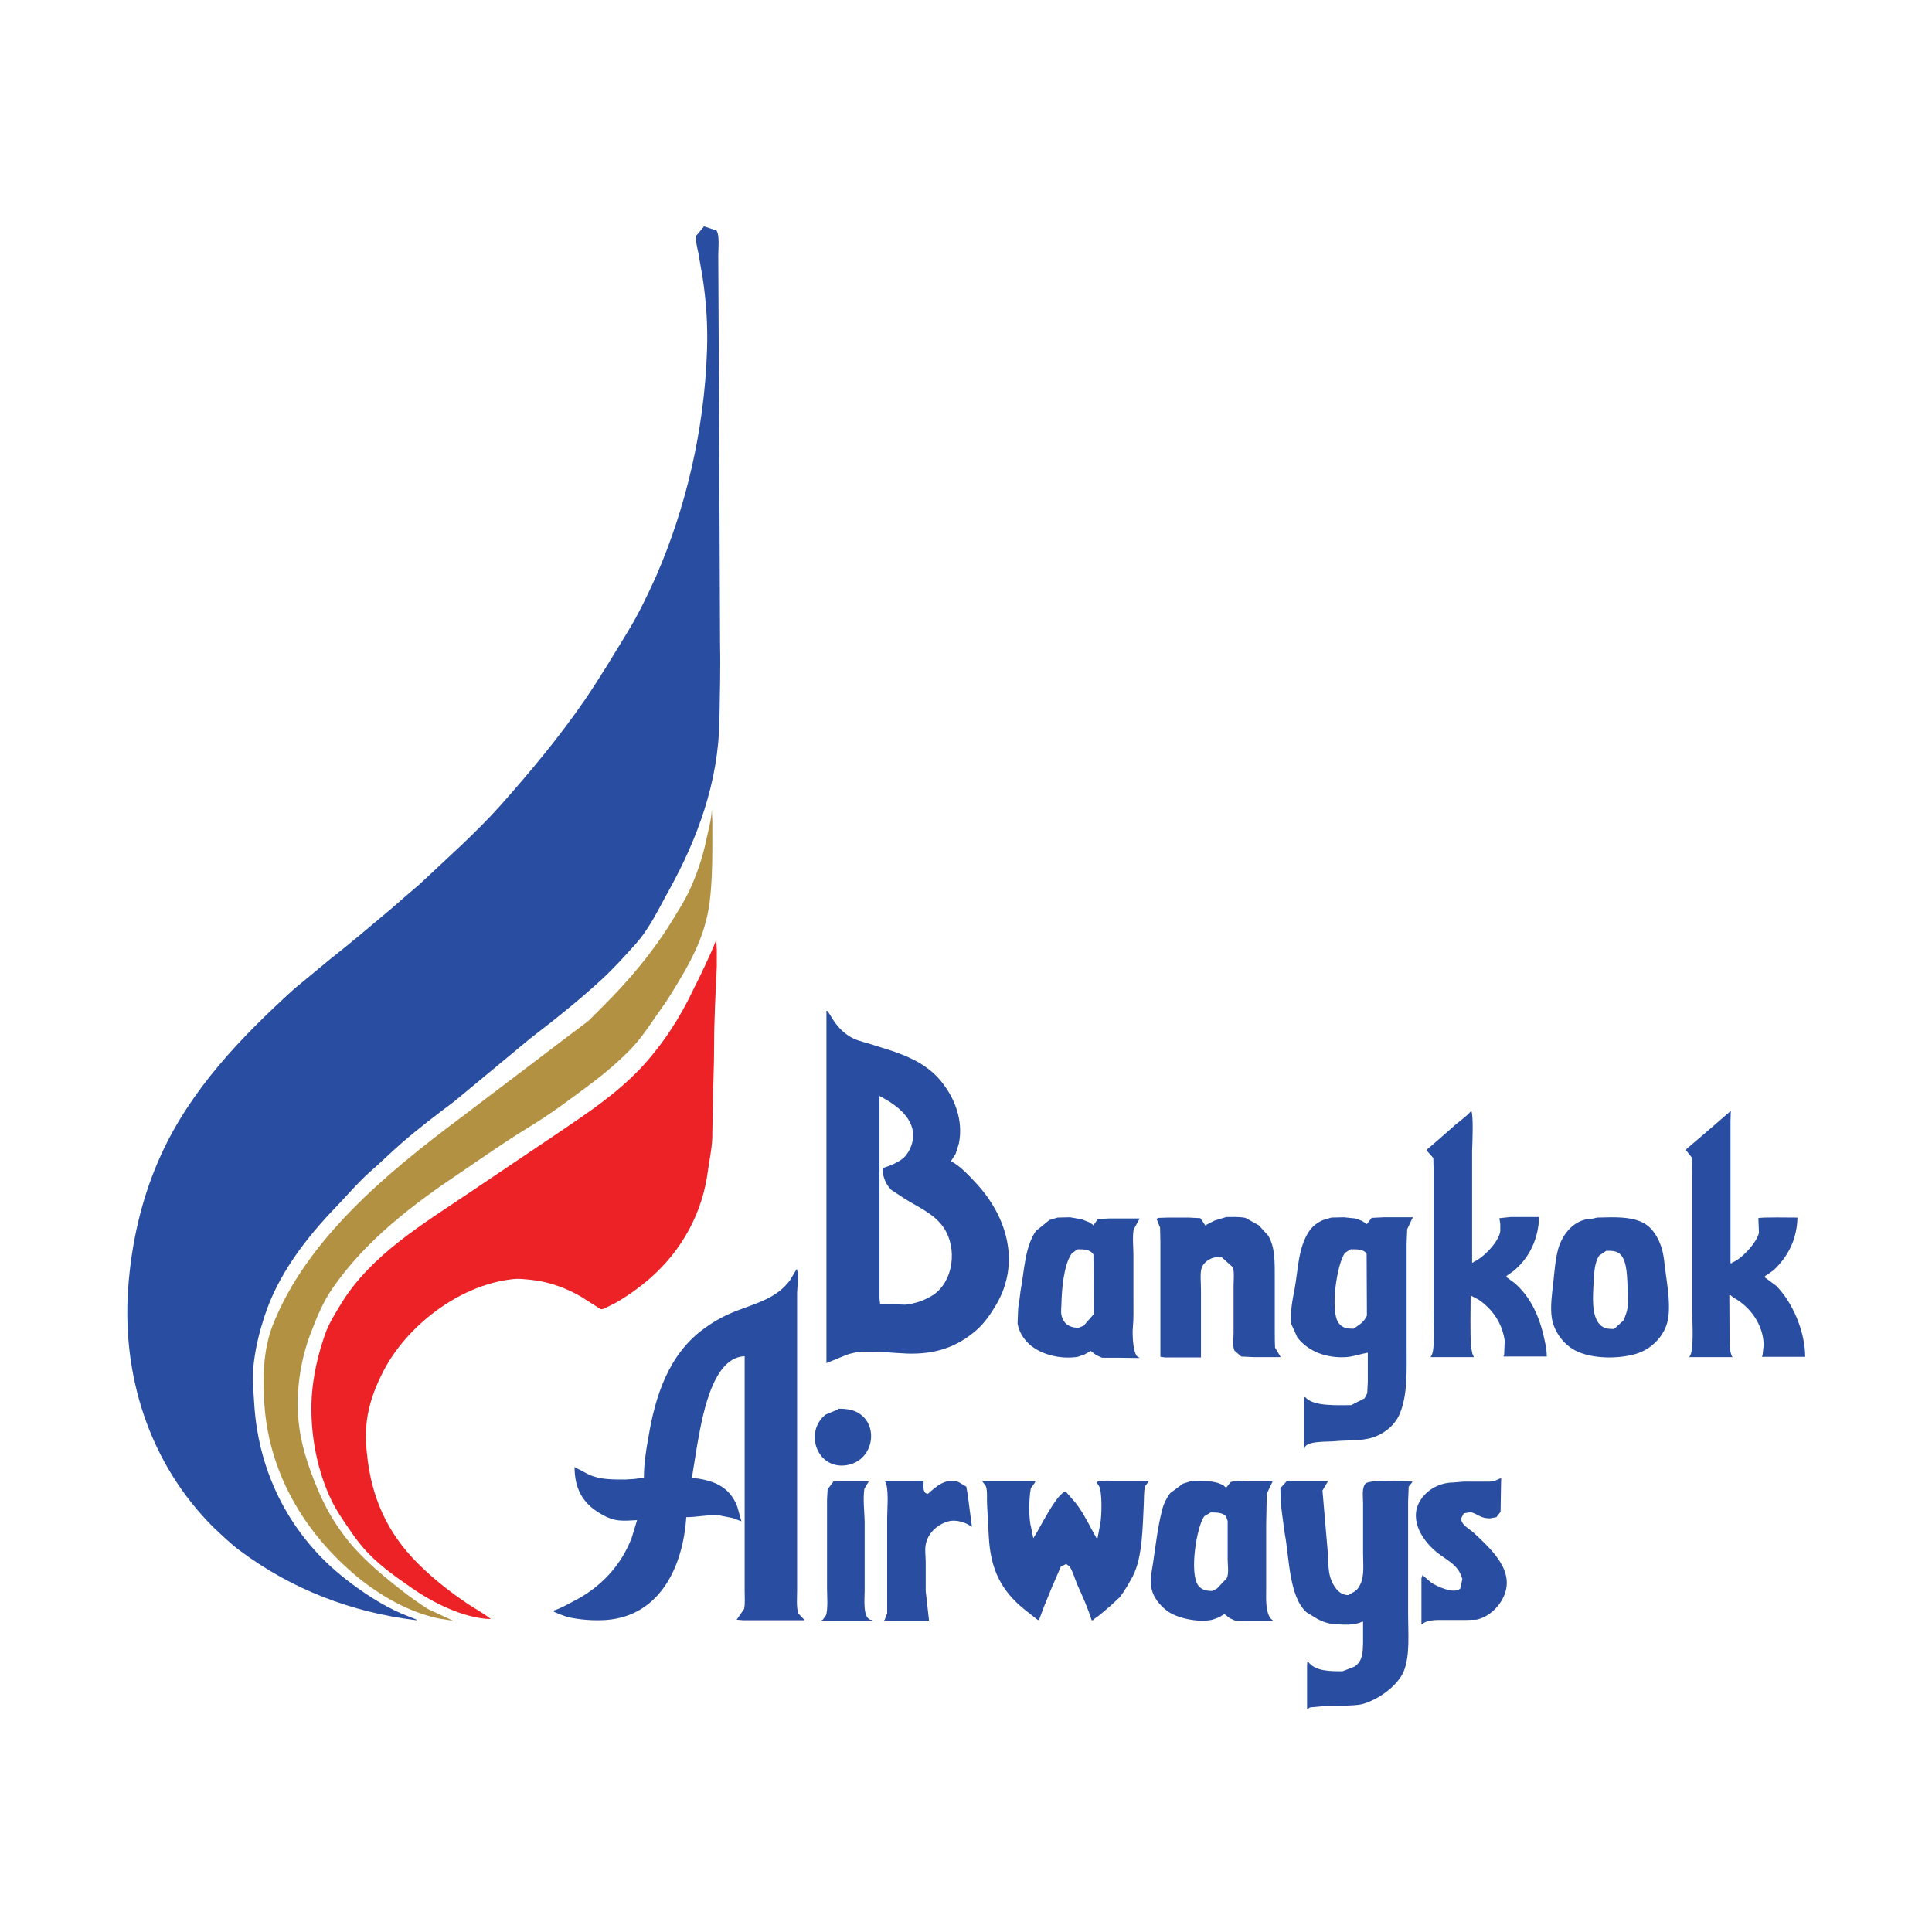 <svg xmlns="http://www.w3.org/2000/svg" xmlns:xlink="http://www.w3.org/1999/xlink" id="layer" x="0px" y="0px" viewBox="0 0 652 652" style="enable-background:new 0 0 652 652;" xml:space="preserve"><style type="text/css">	.st0{fill:#294DA1;}	.st1{fill:#EC2227;}	.st2{fill:#B39142;}</style><path class="st0" d="M278.9,341.1v118.9l5.9-2.4c1.8-0.8,3.9-1.3,6-1.4c5.1-0.3,10.3,0.4,15.3,0.6c9.6,0.3,16.8-2.2,23.3-7.8 c2.9-2.5,5-5.7,6.8-8.7c8.3-14.2,3.6-29.7-6.6-40.8c-2.2-2.4-5.9-6.4-8.7-7.6l1.6-2.5l1.1-3.5c1.6-7.9-1.5-15.5-6-21 c-4.3-5.3-10.1-8-16.1-10.1c-2.8-0.9-5.7-1.8-8.5-2.7c-2.1-0.6-4.3-1.1-6.2-2.3c-2-1.2-3.7-2.9-5.1-4.8l-2.4-3.8 M296.9,369.9 c5.3,2.8,12.4,7.6,11.1,15c-0.4,2.1-1.3,4-2.8,5.6c-1.4,1.3-3.2,2.2-5,2.9l-2.3,0.8l-0.1,0.8c0.3,2.5,1.2,4.7,2.9,6.5l4.4,2.9 c4.7,3,10.3,5.2,13.5,10.1c4.4,6.7,3.3,17.6-3.5,22.4c-1.5,1-3.2,1.8-4.9,2.4l-3,0.8l-1.7,0.2c-2.8-0.1-5.7-0.2-8.5-0.2v-0.2 l-0.2-1.7v-14.8V369.9z M496.5,374.9c-1.9,2.2-4.4,3.7-6.5,5.7c-2.8,2.4-5.5,4.9-8.3,7.2v0.3h-0.2v0.2l2.2,2.5l0.1,3.9v48.1 c0,3.1,0.6,13-0.8,14.8v0.2h-0.2v0.2h14.6l-0.5-1.1l-0.5-2.5c-0.3-5.7-0.1-11.3-0.1-17.3l0.2,0.2l2.5,1.3c4.9,3.4,7.9,8,8.8,13.8 l-0.2,5l-0.2,0.2v0.2H522c0-2.1-0.4-4-0.8-5.8c-1.5-7.1-4.4-14.2-10.2-19.1l-2.6-1.9v-0.4l2.4-1.7c5.4-4.4,8.4-11,8.6-18.2h-9.6 l-3.7,0.4v0h-0.1l0.3,1.9v2.5c-0.4,3.5-5.8,9.1-9.1,10.4v0.2h-0.4v-37.9C496.9,386.3,497.3,375.8,496.5,374.9 M584.1,374.9 c-5,4.3-9.9,8.6-14.9,12.8l-0.2,0.5l2,2.5l0.1,4.4V443c0,3.1,0.6,12.7-0.8,14.6v0.2h-0.2v0.2h14.7l-0.3-0.2l-0.5-1.5l-0.3-2.3 c0-5.6-0.1-11.2-0.1-16.9h0.4l1,0.8c5.7,3.1,10,9.1,10.2,15.9l-0.4,3.7l-0.2,0.2v0.2h14.6c0-8.4-4.2-18.4-9.8-24l-3.8-2.8v-0.4 l2.9-2c5.1-4.8,7.9-10.6,8.1-17.8c-1.7,0-12.6-0.2-13.2,0.2l0.2,5c-0.8,3.3-5.9,8.9-9.1,10v0.2h-0.5v-47.9L584.1,374.9z  M413.9,410.7l-4,1.2l-2.9,1.5v0.2h-0.2l-1.7-2.5l-3.9-0.2h-7.1L391,411l-0.7,0.3l1.2,3l0.1,4.8v38.8h0.2l1.3,0.2h12.2v-22.9 c0-2-0.4-5.9,0.3-7.5c1-2.4,4.1-3.9,6.7-3.4l3.8,3.4c0.5,1.8,0.2,4.4,0.2,6.4v15.8c0,1.8-0.4,4.4,0.3,5.9l2.3,2l4.2,0.2h9v-0.2 l-1.8-3c-0.1-1.9-0.1-3.7-0.1-5.6v-18.2c0-5.2,0.1-10.1-2.2-14l-3.2-3.5l-4.5-2.5C418.2,410.6,416.1,410.7,413.9,410.7 M361.1,410.8 l-4.2,0.1l-2.7,0.8l-4.6,3.7c-3.8,5.5-3.9,13.5-5.2,20.3c-0.2,1.9-0.5,3.9-0.8,5.9l-0.2,5c0.4,2.7,1.9,5.1,3.9,7 c4,3.6,10.6,5.2,16.4,4.3l2.3-0.8l2.1-1.2l1.8,1.4l2,0.9c4.2,0,8.4,0,12.6,0.1v-0.2c-2.2,0-2.4-8-2.2-9.9c0.3-3.1,0.2-6.5,0.2-9.7 v-15c0-2.6-0.4-6.2,0.1-8.6l1.9-3.5v-0.2h-10.3l-3.7,0.2l-1.5,2.1h-0.2v-0.2l-1.2-0.8l-2.5-1L361.1,410.8z M453.5,410.8l-4.2,0.1 l-2.7,0.8c-1.8,0.7-3.8,2.2-4.8,3.8c-3.7,5.5-3.7,12.9-4.9,19.5c-0.7,3.5-1.6,8.1-1.1,11.9l2,4.4c3.7,4.9,10,7.1,16.5,6.7 c2.6-0.2,4.9-1.1,7.3-1.5v9.9l-0.2,3.8l-0.9,1.7l-4.5,2.3c-4.6,0-12.9,0.5-15.5-2.7h-0.2v-0.2l-0.2,1.6v15.9h0.2 c0-2.6,7.8-2.2,9.9-2.4c3.8-0.4,7.9-0.1,11.6-0.9c4.3-0.9,8.7-4,10.5-8.2c2.8-6.5,2.4-14.7,2.4-22.5v-35.2l0.2-4.8l1.7-3.6l0.3-0.4 H467l-4.1,0.2l-1.6,2.1l-1.7-1.1l-2.2-0.8L453.5,410.8z M543.7,410.8l-4.7,0.1l-1.7,0.4c-5.9,0-9.9,5-11.4,10 c-1,3.6-1.3,7.7-1.7,11.5c-0.4,3.7-1.1,8.1-0.5,12c0.7,4.5,3.9,8.9,8,11c5.4,2.8,14.3,2.9,20.4,1.1c4.4-1.3,8.4-4.8,10.1-9.2 c2.2-5.3,0.3-14.8-0.4-20.5c-0.2-2.2-0.5-4.5-1.2-6.5c-0.8-2.4-2.1-4.8-4-6.6C553.4,411.2,548.6,410.8,543.7,410.8 M363.6,421.6 c2.2,0,4.2,0,5.4,1.7l0.2,20.1l-3.5,4l-1.7,0.7c-2.5,0-4.5-0.9-5.4-3.1c-0.7-1.5-0.5-3-0.4-4.7c0.1-5.3,0.8-13.5,3.5-17.3 L363.6,421.6z M455.8,421.6c1.9,0,4.4-0.1,5.4,1.5l0.1,20.9c-1,2.2-2.6,3.1-4.5,4.4c-2.3,0-3.8-0.2-5.1-2c-2.9-4.1-0.5-20,2.2-23.6 L455.8,421.6z M542.1,422.1c1.9,0,3.6,0,4.9,1.4c2.2,2.4,2.1,8,2.3,11.6l0.1,4.8c-0.1,2.1-0.7,4-1.6,5.8l-3.1,2.8 c-1.9,0-3.4-0.1-4.7-1.4c-3.1-3.1-2.4-9.9-2.2-14.5c0.2-3.1,0.3-6.5,1.9-8.9L542.1,422.1z M268.9,428.2l-2.4,4 c-4.4,5.8-10.9,7.5-17.2,9.9c-4.1,1.5-8.1,3.6-11.6,6.2c-12,8.6-16.6,22.8-18.9,36.9c-0.8,4.4-1.5,8.8-1.5,13.5h-0.2l-2.9,0.4 l-3.3,0.2c-3.9,0-7.5,0-10.7-1.1c-2.2-0.7-4-2.1-6.1-2.9v-0.2h-0.2c0,7.2,2.7,12.2,8.7,15.7c1.9,1.1,4,2.1,6.3,2.3 c2,0.2,4.1,0,6.1-0.1l-1.8,5.9c-3.6,9.5-10.6,16.9-19.7,21.5c-2.1,1.1-4.3,2.4-6.6,3.1v0.4l1.8,0.8l2.8,1c4,0.9,8.6,1.3,13.1,1 c18.2-1.4,25.9-18.1,27-34.7c3.6,0,7.4-0.9,11.1-0.6l4.6,0.9l2.9,1.1l-1.4-5c-2.7-7-8.3-8.9-15.3-9.7c0.5-3.3,1.1-6.6,1.6-10 c1.6-8.8,4.8-30.7,16.2-31v79.3c0,1.9,0.2,4.3-0.2,6l-2.5,3.6l2.3,0.2h20.5v-0.2l-2-2.1c-0.7-2.2-0.4-5.3-0.4-7.8V436.3 C269.1,433.9,269.6,430.3,268.9,428.2 M282.7,475.4v0.3l-4.1,1.7c-7.3,5.9-2.9,18.4,6.8,17.1c10.2-1.3,11.8-15.7,2.1-18.6 C286,475.5,284.5,475.4,282.7,475.4 M506.6,498.8l-2.3,1l-1.5,0.2H494l-3.5,0.3c-4.2,0-8.2,2-10.6,5.2c-4.8,6.4-0.5,13.8,4.9,18.3 c3.6,2.9,7.4,4.2,8.7,9.1l-0.7,3.2c-2.1,2-8.1-0.8-9.9-2.1l-2.8-2.4v-0.2l-0.4,1.2c0,5.2,0,10.4,0,15.6h0.4l0.2-0.4 c1.8-1.1,4.1-1.1,6.4-1.1h8.1l3.5-0.1c3.1-0.7,5.8-2.7,7.7-5.3c6.8-9.6-1.7-17.5-8.4-23.8c-1.5-1.5-4.5-2.7-4.5-5.1l0.9-1.7l2.4-0.4 c2.4,0.7,3.2,2.1,6.4,2.1l2.2-0.4l1.4-1.8L506.6,498.8z M468.2,499.7c-3.4,0-6.6,0.3-7.3,0.9c-1.4,1.4-0.9,4.5-0.9,6.7v16.9 c0,3.5,0.5,7.6-0.9,10.4c-1.1,2.4-2.1,2.5-4.1,3.7c-3.3,0-5.1-3.2-6-5.8c-0.9-2.6-0.7-6.8-1-9.7c-0.6-6.6-1.1-13.2-1.7-19.8l1.8-3 v-0.2h-13.8l-2.2,2.4l0.1,4.9c0.4,3.5,0.9,7,1.4,10.6c1.5,7.9,1.4,21.1,7.3,26.4l3.6,2.2c1.7,0.9,3.7,1.7,5.9,1.8 c2.8,0.2,6.7,0.5,9.2-0.8h0.4v7.1c-0.1,3.4-0.1,6-2.8,8l-4.1,1.6c-4.1,0-9.3,0.1-11.7-3.3h-0.2v-0.2l-0.1,1.5v14.6h0.4l0.6-0.4 l4.4-0.4c2.5-0.1,5.2-0.1,7.8-0.2c1.8-0.1,3.7-0.1,5.4-0.5c5-1.3,11.8-5.9,14-11c2.2-5.4,1.5-12.7,1.5-19.3v-38.1l0.2-5l1.2-1.5 v-0.2C475,499.8,471.5,499.6,468.2,499.7 M417.6,499.7l-2.2,0.4l-1.5,1.8v0.2h-0.1l-0.9-0.8c-3.1-1.8-6.8-1.5-10.8-1.5l-2.9,0.9 l-4.3,3.2c-1.2,1.6-2.2,3.6-2.7,5.6c-1.5,5.8-2.2,12.1-3.1,18.1c-0.4,2.7-1.2,6.2-0.4,8.9c0.7,2.7,2.6,5.1,5,7 c3.3,2.6,10.8,4.2,15.5,3.1l2.2-0.8l1.8-1.1l1.8,1.4l1.8,0.8l4.8,0.1h7.9v-0.2l-0.8-0.7c-1.7-2.7-1.4-6.5-1.4-10.2v-21.2 c0.1-3.5,0.1-7.1,0.2-10.6l1.9-4v-0.2h-9.3L417.6,499.7z M281.4,499.8l-2.1,2.8l-0.2,3.5v29.8c0,2.4,0.4,7.4-0.4,9.3l-1.1,1.5h-0.3 v0.2h17v-0.2c-3.3,0-2.5-7.2-2.5-9.8v-23.5c-0.1-3.4-0.6-7.6-0.1-11l1.4-2.3v-0.2H281.4z M298.6,499.8c1.5,2.2,0.8,9.1,0.8,12.3 c0,10.8,0,21.5,0,32.3l-0.8,2.1v0.2h-0.2v0.2h15.1v-0.2l-1.1-9.8v-9.8c0-2-0.4-4.4,0.1-6.3c0.9-3.7,4-6.4,7.6-7.4 c2.5-0.7,6,0.4,7.7,1.8h0.2c-0.5-3.5-0.9-7.1-1.4-10.7l-0.5-2.8l-2.7-1.6c-4.4-1.3-7.3,1.4-10.2,4c-2,0-1.5-2.8-1.5-4.4H298.6z  M331.4,499.8l1.3,1.7c0.6,1.8,0.3,4,0.4,6c0.2,3.8,0.4,7.5,0.6,11.2c0.6,10.7,4,18,12.1,24.5l4.3,3.4l0.5,0.2l1.6-4.3 c1.3-3.1,2.5-6.3,3.9-9.4l1.9-4.4l1.8-0.9l1.2,0.9c1.2,1.9,1.8,4.4,2.7,6.4c1.7,3.7,3.5,7.8,4.7,11.7h0.4l0.4-0.4 c2-1.3,3.8-3,5.7-4.6l3-2.8c1.7-2.2,3.1-4.7,4.4-7.1c3.3-6.4,3.3-16.6,3.7-24.5c0.1-2,0-3.9,0.4-5.8l1.3-1.7v-0.2h-12.3 c-1.8,0-3.9-0.2-5.4,0.5l0.7,1c1.4,1.6,1.1,10.7,0.6,13.1l-0.9,4.7H370l-1.6-2.9c-1.6-3-3.2-6.1-5.4-8.9l-3.3-3.8 c-2.9,0-9.2,13.2-10.8,15.4v0.2h-0.2l-1-4.8c-0.5-3.2-0.4-7-0.1-10.2l0.3-1.8l1.4-1.9V500h0.3v-0.2H331.4z M408.6,510.4 c1.8,0,4.1,0,5.2,1.4l0.5,1.5v12.9c0,1.9,0.5,4.7-0.3,6.4l-3.3,3.5l-1.6,0.8c-1.9,0-3.5-0.3-4.7-1.8c-3.1-4.1-0.6-19.8,2-23.4 L408.6,510.4z"></path><path class="st1" d="M241.7,317.2l0.2,3.3c0,1.9,0,3.7,0,5.6c-0.4,8.9-0.9,17.7-0.9,26.5c0,8.2-0.4,13.9-0.4,19.2l-0.2,10.2 c0.1,4.6-0.9,8.8-1.5,13.1c-1.8,14.1-8.6,26.6-19.3,36.1c-3.8,3.3-7.7,6.1-11.9,8.5l-4,2l-0.5,0.1h-0.5c-2.2-1.4-4.4-2.8-6.6-4.2 c-4.6-2.7-9.9-4.7-15.4-5.5c-2.6-0.3-5.7-0.8-8.6-0.3c-17.3,2.2-34.8,15.6-42.7,30.9c-2.4,4.7-4.3,9.3-5.3,14.8 c-0.7,3.8-0.8,8.7-0.3,12.7c1.4,14.9,6.8,27,17.1,37.3c5.5,5.5,11.2,9.9,17.3,14c2.2,1.4,4.6,2.8,6.7,4.3l0.4,0.4h0.2v0.2 c-9.1-0.3-19.5-5.6-26.4-10.4c-5-3.5-10-6.9-14.5-11.5c-2.5-2.5-4.6-5.3-6.5-8.1c-2.2-3.2-4.5-6.5-6.2-10c-4.8-9.9-7.4-22.5-6.7-35 c0.5-7.5,2.2-14.5,4.5-21.1c1.3-3.7,3.4-7,5.4-10.3c10.2-16.7,28.1-27.2,43.6-37.7c10-6.7,20-13.5,30-20.2 c9.6-6.5,19.1-12.8,27.4-21.5c7.5-8,13.5-17.3,18-26.9C236.1,329.8,240.2,321.3,241.7,317.2"></path><path class="st2" d="M240.2,273.1l0.2,4.1v9c0,5.8-0.2,12.7-0.9,18.1c-1.5,12.2-7.1,21.5-13.2,31.4c-2.1,3.4-4.5,6.5-6.7,9.8 c-2,2.9-4.1,5.8-6.6,8.4c-4.1,4.2-8.5,8-13,11.4c-7.2,5.4-14.1,10.6-21.7,15.2c-7.7,4.7-15.1,9.9-22.6,15 c-16,10.7-32.3,23-43.5,39.3c-3.2,4.6-5.3,9.8-7.3,15c-3.1,8.1-4.9,17.7-4.3,27.7c0.5,9,3.3,17.1,6.5,24.8c2.1,5,4.6,9.8,7.8,14.2 c3.6,5.3,8.6,10.2,13.6,14.5c5.2,4.4,10.3,8.4,15.9,12l8.6,4l-4.9-0.8c-10.1-2.1-19.5-7.6-27.1-13.7c-18.5-15.2-30.9-36.2-31.9-60.8 c-0.5-8.6,0.1-16.9,2.8-24.1c11.3-29.2,38.8-51.9,63.7-70.5c8.7-6.6,17.4-13.2,26.1-19.8c5.6-4.3,11.2-8.5,16.9-12.8 c1.7-1.7,3.3-3.3,5-5c8.9-8.9,16.9-18.4,23.3-28.9c1.8-3,3.7-5.9,5.3-9.1c2.7-5.6,4.9-11.9,6.2-18.3 C239.1,280,240.1,276.6,240.2,273.1"></path><path class="st0" d="M237.6,76.4l4.2,1.4c1.1,1.6,0.6,6.2,0.6,8.4c0.1,11.4,0.6,124.3,0.6,131.4c0.2,7.8-0.1,17.3-0.2,25.2 c-0.3,21.4-7.6,40.5-16.9,57.4c-3.6,6.4-6.5,12.9-11.5,18.5c-3.6,4-7.2,8-11.2,11.7c-7.8,7.2-16,13.7-24.2,20 c-8.6,7.1-17.1,14.2-25.7,21.3c-6,4.5-12.1,9.1-17.8,14.1c-3.7,3.2-7.2,6.7-10.9,9.9c-3.8,3.4-7.2,7.4-10.8,11.2 c-10.6,10.9-20.1,23.4-24.6,37.5c-1.6,4.9-2.8,9.7-3.5,15.1c-0.6,4.6-0.2,9.7,0.1,14.4c1.5,23.7,12.5,44.8,31.1,59.2 c5.8,4.5,11.9,8.5,18.5,11.4l5.2,2.1v0.2c-22.3-2.7-42.3-10.6-59.5-23.4c-3.3-2.4-6.2-5.3-9.2-8.1c-21.1-21.1-31.5-51.1-28.4-83.6 c1.4-15.1,5-29.2,10.9-42.1c10-21.8,26.5-39.2,44.9-55.9c4.1-3.4,8.1-6.7,12.1-10c7-5.5,13.7-11.2,20.6-17c3.2-2.8,6.3-5.5,9.5-8.2 c9.2-8.7,18.8-17.1,27.4-26.7c10.3-11.6,20.1-23.4,28.6-35.8c5.1-7.5,9.7-15.2,14.4-22.9c3.6-5.9,6.6-12.2,9.5-18.6 c9.9-22.7,16.3-49.1,17.2-76.3c0.3-8.6-0.3-16.8-1.5-24.6c-0.5-2.7-0.9-5.4-1.4-8.1c-0.4-1.9-1-4-0.7-6L237.6,76.4"></path></svg>